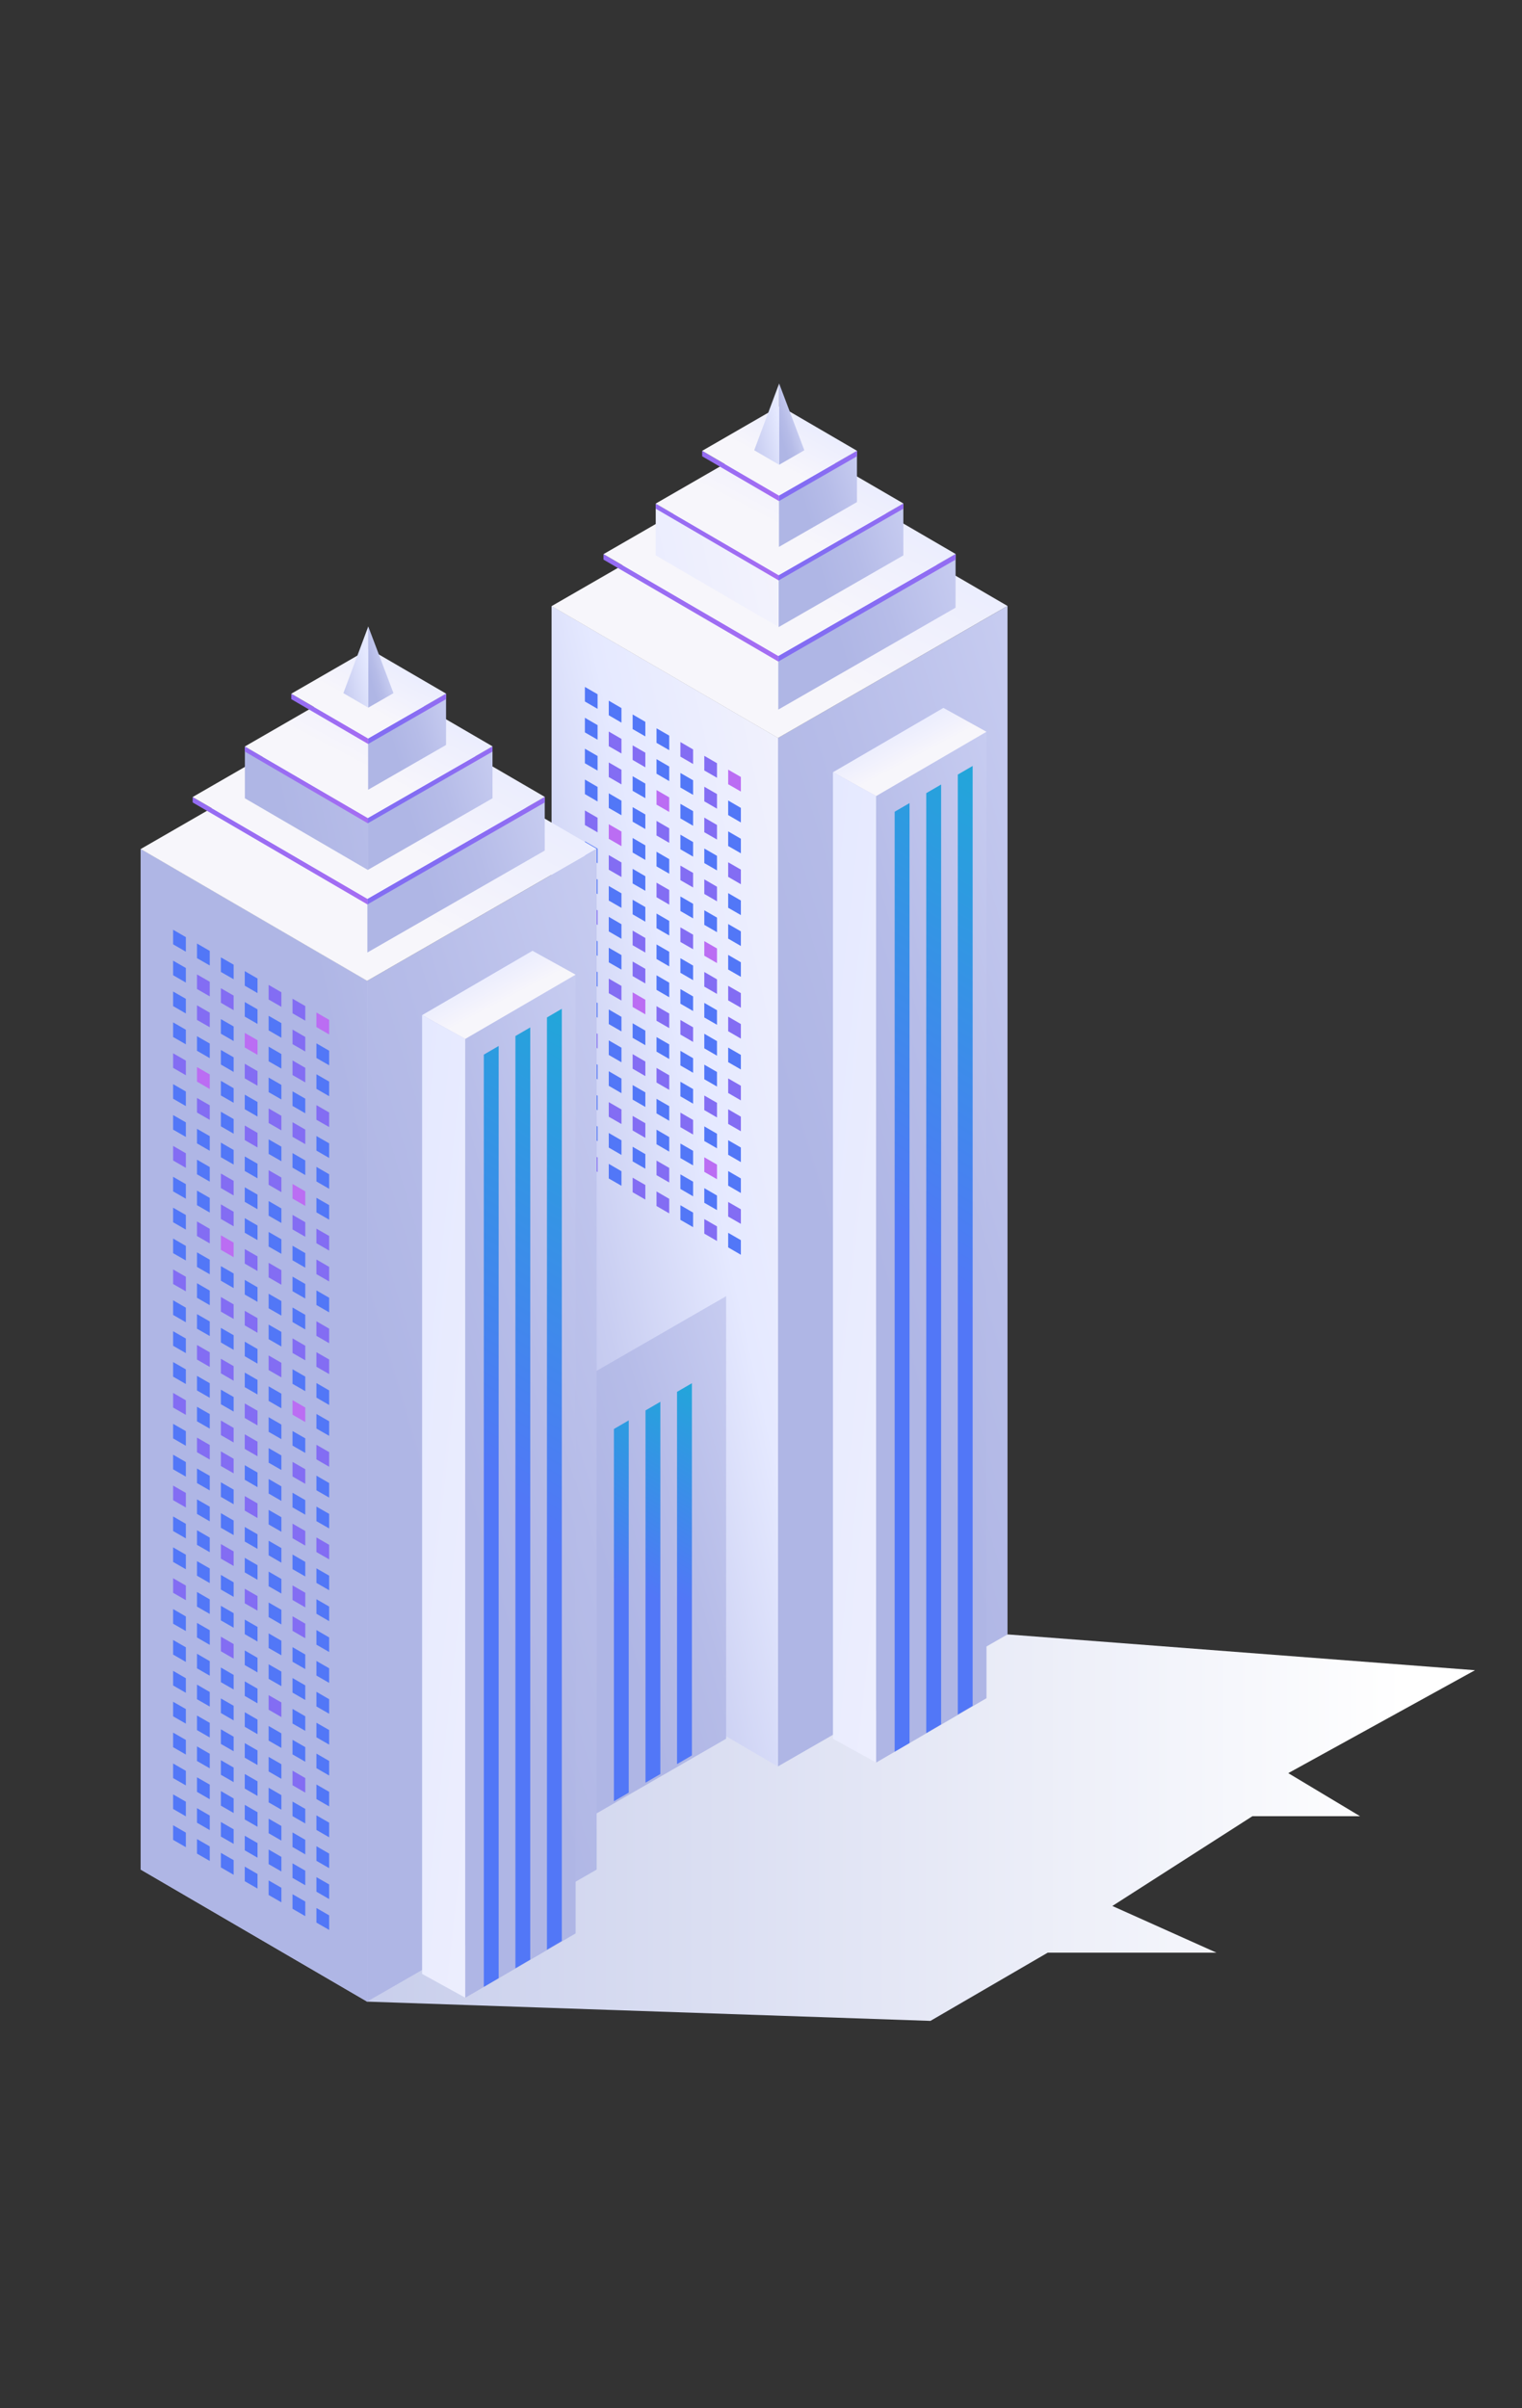 <?xml version="1.0" encoding="UTF-8"?> <svg xmlns="http://www.w3.org/2000/svg" xmlns:xlink="http://www.w3.org/1999/xlink" viewBox="0 0 266.39 421.48"><rect x="0" y="0" width="266.39" height="421.48" fill="#333333" stroke="none"/> <defs> <style>.cls-1{isolation:isolate;}.cls-2{mix-blend-mode:multiply;fill:url(#linear-gradient);}.cls-3{fill:url(#linear-gradient-2);}.cls-4{fill:url(#linear-gradient-3);}.Graphic-Style-454{fill:url(#linear-gradient-4);}.cls-5{fill:url(#linear-gradient-5);}.cls-6{fill:url(#linear-gradient-6);}.cls-7{fill:url(#linear-gradient-8);}.cls-8{fill:url(#linear-gradient-9);}.cls-9{fill:url(#linear-gradient-10);}.cls-10{fill:url(#linear-gradient-11);}.cls-11{fill:url(#linear-gradient-13);}.cls-12{fill:url(#linear-gradient-14);}.cls-13{fill:url(#linear-gradient-15);}.cls-14{fill:url(#linear-gradient-16);}.cls-15{fill:url(#linear-gradient-18);}.cls-16{fill:url(#linear-gradient-19);}.cls-17{fill:url(#linear-gradient-20);}.cls-18{fill:url(#linear-gradient-21);}.cls-19{fill:url(#linear-gradient-22);}.cls-20{fill:url(#linear-gradient-23);}.cls-21{fill:url(#linear-gradient-24);}.cls-22{fill:url(#linear-gradient-25);}.cls-23{fill:url(#linear-gradient-26);}.cls-24{fill:url(#linear-gradient-27);}.cls-25{fill:url(#linear-gradient-28);}.cls-26{fill:url(#linear-gradient-29);}.cls-27{fill:url(#linear-gradient-30);}.cls-28{fill:url(#linear-gradient-31);}.cls-29{fill:url(#linear-gradient-32);}.cls-30{fill:#bb6df3;}.cls-31{fill:#836df3;}.cls-32{fill:#5277f7;}.cls-33{fill:url(#linear-gradient-33);}.cls-34{fill:url(#linear-gradient-34);}.cls-35{fill:url(#linear-gradient-36);}.cls-36{fill:url(#linear-gradient-37);}.cls-37{fill:url(#linear-gradient-39);}.cls-38{fill:url(#linear-gradient-40);}.cls-39{fill:url(#linear-gradient-41);}.cls-40{fill:url(#linear-gradient-42);}.cls-41{fill:url(#linear-gradient-44);}.cls-42{fill:url(#linear-gradient-45);}.cls-43{fill:url(#linear-gradient-46);}.cls-44{fill:url(#linear-gradient-47);}.cls-45{fill:url(#linear-gradient-49);}.cls-46{fill:url(#linear-gradient-50);}.cls-47{fill:url(#linear-gradient-51);}.cls-48{fill:url(#linear-gradient-52);}.cls-49{fill:url(#linear-gradient-53);}.cls-50{fill:url(#linear-gradient-54);}.cls-51{fill:url(#linear-gradient-55);}.cls-52{fill:url(#linear-gradient-56);}.cls-53{fill:url(#linear-gradient-57);}.cls-54{fill:url(#linear-gradient-58);}.cls-55{fill:url(#linear-gradient-59);}</style> <linearGradient id="linear-gradient" x1="51.2" y1="319.86" x2="258.16" y2="319.86" gradientUnits="userSpaceOnUse"> <stop offset="0.04" stop-color="#c7cdeb"></stop> <stop offset="0.94" stop-color="#fff"></stop> </linearGradient> <linearGradient id="linear-gradient-2" x1="142.72" y1="211.65" x2="320.61" y2="158.38" gradientUnits="userSpaceOnUse"> <stop offset="0" stop-color="#afb6e5"></stop> <stop offset="0.14" stop-color="#b6bce8"></stop> <stop offset="0.35" stop-color="#c8cdf1"></stop> <stop offset="0.58" stop-color="#e5e9ff"></stop> <stop offset="0.95" stop-color="#f5f4fc"></stop> <stop offset="1" stop-color="#f7f6fb"></stop> </linearGradient> <linearGradient id="linear-gradient-3" x1="2.27" y1="233.19" x2="235.51" y2="180.9" xlink:href="#linear-gradient-2"></linearGradient> <linearGradient id="linear-gradient-4" x1="66.33" y1="218.83" x2="166.92" y2="196.28" xlink:href="#linear-gradient-2"></linearGradient> <linearGradient id="linear-gradient-5" x1="178.01" y1="26.84" x2="133.29" y2="112.06" xlink:href="#linear-gradient-2"></linearGradient> <linearGradient id="linear-gradient-6" x1="146.49" y1="112.15" x2="215.51" y2="91.48" xlink:href="#linear-gradient-2"></linearGradient> <linearGradient id="linear-gradient-8" x1="146.82" y1="107.84" x2="211.41" y2="88.5" gradientUnits="userSpaceOnUse"> <stop offset="0.03" stop-color="#836df3"></stop> <stop offset="0.67" stop-color="#a76df3"></stop> <stop offset="1" stop-color="#bb6df3"></stop> </linearGradient> <linearGradient id="linear-gradient-9" x1="80.02" y1="115.55" x2="163.66" y2="96.8" xlink:href="#linear-gradient-8"></linearGradient> <linearGradient id="linear-gradient-10" x1="168.54" y1="35.78" x2="134.01" y2="101.6" xlink:href="#linear-gradient-2"></linearGradient> <linearGradient id="linear-gradient-11" x1="143.41" y1="100.06" x2="193.26" y2="85.14" xlink:href="#linear-gradient-2"></linearGradient> <linearGradient id="linear-gradient-13" x1="143.73" y1="95.89" x2="189.28" y2="82.25" xlink:href="#linear-gradient-8"></linearGradient> <linearGradient id="linear-gradient-14" x1="96.68" y1="101.32" x2="155.67" y2="88.1" xlink:href="#linear-gradient-8"></linearGradient> <linearGradient id="linear-gradient-15" x1="159.02" y1="45.09" x2="134.73" y2="91.38" xlink:href="#linear-gradient-2"></linearGradient> <linearGradient id="linear-gradient-16" x1="140.66" y1="88.05" x2="173.56" y2="78.2" xlink:href="#linear-gradient-2"></linearGradient> <linearGradient id="linear-gradient-18" x1="140.98" y1="83.95" x2="169.66" y2="75.36" xlink:href="#linear-gradient-8"></linearGradient> <linearGradient id="linear-gradient-19" x1="111.45" y1="87.37" x2="148.6" y2="79.04" xlink:href="#linear-gradient-8"></linearGradient> <linearGradient id="linear-gradient-20" x1="150.55" y1="52" x2="135.37" y2="80.93" xlink:href="#linear-gradient-2"></linearGradient> <linearGradient id="linear-gradient-21" x1="105.84" y1="275.77" x2="203.73" y2="246.46" xlink:href="#linear-gradient-2"></linearGradient> <linearGradient id="linear-gradient-22" x1="50.3" y1="210.84" x2="199.42" y2="227.32" xlink:href="#linear-gradient-2"></linearGradient> <linearGradient id="linear-gradient-23" x1="153.19" y1="221.21" x2="282.33" y2="182.54" xlink:href="#linear-gradient-2"></linearGradient> <linearGradient id="linear-gradient-24" x1="4427.9" y1="115.84" x2="4419" y2="132.8" gradientTransform="matrix(-1, 0, 0, 1, 4578.85, 0)" xlink:href="#linear-gradient-2"></linearGradient> <linearGradient id="linear-gradient-25" x1="160.39" y1="231" x2="241.17" y2="99.21" gradientUnits="userSpaceOnUse"> <stop offset="0.04" stop-color="#5277f7"></stop> <stop offset="0.94" stop-color="#00c7c5"></stop> </linearGradient> <linearGradient id="linear-gradient-26" x1="159.22" y1="227.15" x2="239.99" y2="95.37" xlink:href="#linear-gradient-25"></linearGradient> <linearGradient id="linear-gradient-27" x1="158.05" y1="223.31" x2="238.82" y2="91.52" xlink:href="#linear-gradient-25"></linearGradient> <linearGradient id="linear-gradient-28" x1="116.32" y1="281.09" x2="149.21" y2="227.42" xlink:href="#linear-gradient-25"></linearGradient> <linearGradient id="linear-gradient-29" x1="112.57" y1="281.45" x2="145.46" y2="227.78" xlink:href="#linear-gradient-25"></linearGradient> <linearGradient id="linear-gradient-30" x1="108.82" y1="281.81" x2="141.71" y2="228.14" xlink:href="#linear-gradient-25"></linearGradient> <linearGradient id="linear-gradient-31" x1="136.09" y1="74.31" x2="145.22" y2="71.58" xlink:href="#linear-gradient-2"></linearGradient> <linearGradient id="linear-gradient-32" x1="123.92" y1="77.02" x2="145.68" y2="72.15" xlink:href="#linear-gradient-2"></linearGradient> <linearGradient id="linear-gradient-33" x1="70.87" y1="253.46" x2="248.04" y2="200.41" xlink:href="#linear-gradient-2"></linearGradient> <linearGradient id="linear-gradient-34" x1="-69.18" y1="274.92" x2="163.12" y2="222.84" xlink:href="#linear-gradient-2"></linearGradient> <linearGradient id="linear-gradient-36" x1="106.1" y1="69.35" x2="61.38" y2="154.57" xlink:href="#linear-gradient-2"></linearGradient> <linearGradient id="linear-gradient-37" x1="74.58" y1="154.65" x2="143.6" y2="133.98" xlink:href="#linear-gradient-2"></linearGradient> <linearGradient id="linear-gradient-39" x1="74.91" y1="150.35" x2="139.5" y2="131.01" xlink:href="#linear-gradient-8"></linearGradient> <linearGradient id="linear-gradient-40" x1="8.11" y1="158.06" x2="91.75" y2="139.31" xlink:href="#linear-gradient-8"></linearGradient> <linearGradient id="linear-gradient-41" x1="96.63" y1="78.29" x2="62.1" y2="144.11" xlink:href="#linear-gradient-2"></linearGradient> <linearGradient id="linear-gradient-42" x1="71.5" y1="142.57" x2="121.35" y2="127.65" xlink:href="#linear-gradient-2"></linearGradient> <linearGradient id="linear-gradient-44" x1="71.82" y1="138.39" x2="117.37" y2="124.76" xlink:href="#linear-gradient-8"></linearGradient> <linearGradient id="linear-gradient-45" x1="24.77" y1="143.83" x2="83.76" y2="130.61" xlink:href="#linear-gradient-8"></linearGradient> <linearGradient id="linear-gradient-46" x1="87.11" y1="87.6" x2="62.82" y2="133.89" xlink:href="#linear-gradient-2"></linearGradient> <linearGradient id="linear-gradient-47" x1="68.75" y1="130.56" x2="101.65" y2="120.7" xlink:href="#linear-gradient-2"></linearGradient> <linearGradient id="linear-gradient-49" x1="69.07" y1="126.45" x2="97.75" y2="117.87" xlink:href="#linear-gradient-8"></linearGradient> <linearGradient id="linear-gradient-50" x1="39.54" y1="129.88" x2="76.69" y2="121.55" xlink:href="#linear-gradient-8"></linearGradient> <linearGradient id="linear-gradient-51" x1="78.64" y1="94.51" x2="63.46" y2="123.44" xlink:href="#linear-gradient-2"></linearGradient> <linearGradient id="linear-gradient-52" x1="-21.06" y1="252.74" x2="127.23" y2="269.12" xlink:href="#linear-gradient-2"></linearGradient> <linearGradient id="linear-gradient-53" x1="81.33" y1="263.03" x2="209.76" y2="224.57" xlink:href="#linear-gradient-2"></linearGradient> <linearGradient id="linear-gradient-54" x1="4499.81" y1="158.35" x2="4490.91" y2="175.31" gradientTransform="matrix(-1, 0, 0, 1, 4578.85, 0)" xlink:href="#linear-gradient-2"></linearGradient> <linearGradient id="linear-gradient-55" x1="88.55" y1="272.72" x2="168.68" y2="142" xlink:href="#linear-gradient-25"></linearGradient> <linearGradient id="linear-gradient-56" x1="87.34" y1="268.93" x2="167.47" y2="138.21" xlink:href="#linear-gradient-25"></linearGradient> <linearGradient id="linear-gradient-57" x1="86.14" y1="265.14" x2="166.26" y2="134.42" xlink:href="#linear-gradient-25"></linearGradient> <linearGradient id="linear-gradient-58" x1="64.18" y1="116.82" x2="73.31" y2="114.09" xlink:href="#linear-gradient-2"></linearGradient> <linearGradient id="linear-gradient-59" x1="52.01" y1="119.53" x2="73.77" y2="114.65" xlink:href="#linear-gradient-2"></linearGradient> </defs> <title>2990 [преобразованный]</title> <g class="cls-1"> <g id="Layer_1" data-name="Layer 1"> <polygon class="cls-2" points="64.26 350.31 162.85 353.68 183.38 341.74 212.91 341.74 194.69 333.57 219.2 317.86 238.05 317.86 225.48 310.32 258.16 292.31 176.34 286.04 51.2 307.04 64.26 350.31"></polygon> <polygon class="cls-3" points="136.15 309.15 176.34 286.04 176.34 106.05 136.15 129.16 136.15 309.15"></polygon> <polygon class="cls-4" points="96.54 286.04 136.17 309.15 136.17 129.16 96.54 106.08 96.54 286.04"></polygon> <polygon class="Graphic-Style-454" points="96.54 286.04 136.17 309.15 136.17 129.16 96.54 106.08 96.54 286.04"></polygon> <polygon class="cls-5" points="96.54 106.08 136.17 129.16 176.34 106.05 136.67 82.95 96.54 106.08"></polygon> <polygon class="cls-6" points="136.22 124.19 167.25 106.35 167.25 96.95 136.22 114.8 136.22 124.19"></polygon> <polygon class="Graphic-Style-454" points="105.63 106.35 136.23 124.19 136.23 114.8 105.63 96.98 105.63 106.35"></polygon> <polygon class="cls-7" points="136.22 115.78 167.25 97.94 167.25 96.95 136.22 114.8 136.22 115.78"></polygon> <polygon class="cls-8" points="105.63 97.94 136.23 115.78 136.23 114.8 105.63 96.98 105.63 97.94"></polygon> <polygon class="cls-9" points="105.63 96.98 136.23 114.8 167.25 96.95 136.62 79.11 105.63 96.98"></polygon> <polygon class="cls-10" points="136.28 109.75 158.11 97.2 158.11 88.11 136.28 100.66 136.28 109.75"></polygon> <polygon class="Graphic-Style-454" points="114.77 97.2 136.29 109.75 136.29 100.66 114.77 88.13 114.77 97.2"></polygon> <polygon class="cls-11" points="136.28 101.58 158.11 89.03 158.11 88.11 136.28 100.66 136.28 101.58"></polygon> <polygon class="cls-12" points="114.77 89.03 136.29 101.58 136.29 100.66 114.77 88.13 114.77 89.03"></polygon> <polygon class="cls-13" points="114.77 88.13 136.29 100.66 158.11 88.11 136.56 75.57 114.77 88.13"></polygon> <polygon class="cls-14" points="136.34 95.71 149.99 87.87 149.99 78.89 136.34 86.73 136.34 95.71"></polygon> <polygon class="Graphic-Style-454" points="122.9 87.87 136.35 95.71 136.35 86.73 122.9 78.9 122.9 87.87"></polygon> <polygon class="cls-15" points="136.34 87.7 149.99 79.86 149.99 78.89 136.34 86.73 136.34 87.7"></polygon> <polygon class="cls-16" points="122.9 79.86 136.35 87.7 136.35 86.73 122.9 78.9 122.9 79.86"></polygon> <polygon class="cls-17" points="122.9 78.9 136.35 86.73 149.99 78.89 136.52 71.04 122.9 78.9"></polygon> <polygon class="cls-18" points="99.47 320.22 127.09 304.3 127.09 226.85 99.47 242.77 99.47 320.22"></polygon> <polygon class="cls-19" points="153.36 308.47 145.79 304.3 145.79 135.15 153.36 139.32 153.36 308.47"></polygon> <polygon class="cls-20" points="172.66 297.21 153.35 308.47 153.35 139.32 172.66 128.07 172.66 297.21"></polygon> <polygon class="cls-21" points="172.66 128.07 153.35 139.32 145.79 135.15 165.12 123.89 172.66 128.07"></polygon> <polygon class="cls-22" points="167.64 135.56 170.24 134.05 170.24 298.55 167.64 300.07 167.64 135.56"></polygon> <polygon class="cls-23" points="162.12 138.81 164.72 137.3 164.72 301.8 162.12 303.32 162.12 138.81"></polygon> <polygon class="cls-24" points="156.59 142.06 159.19 140.55 159.19 305.05 156.59 306.57 156.59 142.06"></polygon> <polygon class="cls-25" points="118.5 243.59 121.1 242.08 121.1 307.22 118.5 308.74 118.5 243.59"></polygon> <polygon class="cls-26" points="112.98 246.84 115.58 245.33 115.58 310.48 112.98 311.99 112.98 246.84"></polygon> <polygon class="cls-27" points="107.45 250.09 110.05 248.58 110.05 313.73 107.45 315.24 107.45 250.09"></polygon> <polygon class="cls-28" points="136.37 67.12 136.37 81.34 140.78 78.8 136.37 67.12"></polygon> <polygon class="cls-29" points="136.37 67.12 136.37 81.34 132.01 78.8 136.37 67.12"></polygon> <polygon class="cls-30" points="127.45 137.25 129.67 138.53 129.67 135.98 127.45 134.7 127.45 137.25"></polygon> <polygon class="cls-31" points="123.27 134.84 125.49 136.12 125.49 133.57 123.27 132.28 123.27 134.84"></polygon> <polygon class="cls-31" points="119.09 132.42 121.31 133.71 121.31 131.16 119.09 129.87 119.09 132.42"></polygon> <polygon class="cls-32" points="114.91 130.01 117.13 131.29 117.13 128.74 114.91 127.46 114.91 130.01"></polygon> <polygon class="cls-32" points="110.73 127.6 112.95 128.88 112.95 126.33 110.73 125.04 110.73 127.6"></polygon> <polygon class="cls-32" points="106.55 125.18 108.77 126.47 108.77 123.92 106.55 122.63 106.55 125.18"></polygon> <polygon class="cls-32" points="102.37 122.77 104.59 124.06 104.59 121.5 102.37 120.22 102.37 122.77"></polygon> <polygon class="cls-32" points="127.45 142.65 129.67 143.94 129.67 141.39 127.45 140.1 127.45 142.65"></polygon> <polygon class="cls-31" points="123.27 140.24 125.49 141.53 125.49 138.97 123.27 137.69 123.27 140.24"></polygon> <polygon class="cls-32" points="119.09 137.83 121.31 139.11 121.31 136.56 119.09 135.28 119.09 137.83"></polygon> <polygon class="cls-32" points="114.91 135.41 117.13 136.7 117.13 134.15 114.91 132.86 114.91 135.41"></polygon> <polygon class="cls-31" points="110.73 133 112.95 134.29 112.95 131.73 110.73 130.45 110.73 133"></polygon> <polygon class="cls-31" points="106.55 130.59 108.77 131.87 108.77 129.32 106.55 128.03 106.55 130.59"></polygon> <polygon class="cls-32" points="102.37 128.18 104.59 129.46 104.59 126.91 102.37 125.62 102.37 128.18"></polygon> <polygon class="cls-32" points="127.45 148.06 129.67 149.34 129.67 146.79 127.45 145.5 127.45 148.06"></polygon> <polygon class="cls-31" points="123.27 145.65 125.49 146.93 125.49 144.38 123.27 143.09 123.27 145.65"></polygon> <polygon class="cls-32" points="119.09 143.23 121.31 144.52 121.31 141.96 119.09 140.68 119.09 143.23"></polygon> <polygon class="cls-30" points="114.91 140.82 117.13 142.1 117.13 139.55 114.91 138.27 114.91 140.82"></polygon> <polygon class="cls-32" points="110.73 138.41 112.95 139.69 112.95 137.14 110.73 135.85 110.73 138.41"></polygon> <polygon class="cls-31" points="106.55 135.99 108.77 137.28 108.77 134.72 106.55 133.44 106.55 135.99"></polygon> <polygon class="cls-32" points="102.37 133.58 104.59 134.86 104.59 132.31 102.37 131.03 102.37 133.58"></polygon> <polygon class="cls-31" points="127.45 153.46 129.67 154.75 129.67 152.19 127.45 150.91 127.45 153.46"></polygon> <polygon class="cls-32" points="123.27 151.05 125.49 152.33 125.49 149.78 123.27 148.5 123.27 151.05"></polygon> <polygon class="cls-32" points="119.09 148.64 121.31 149.92 121.31 147.37 119.09 146.08 119.09 148.64"></polygon> <polygon class="cls-31" points="114.91 146.22 117.13 147.51 117.13 144.96 114.91 143.67 114.91 146.22"></polygon> <polygon class="cls-32" points="110.73 143.81 112.95 145.09 112.95 142.54 110.73 141.26 110.73 143.81"></polygon> <polygon class="cls-32" points="106.55 141.4 108.77 142.68 108.77 140.13 106.55 138.84 106.55 141.4"></polygon> <polygon class="cls-32" points="102.37 138.98 104.59 140.27 104.59 137.72 102.37 136.43 102.37 138.98"></polygon> <polygon class="cls-32" points="127.45 158.87 129.67 160.15 129.67 157.6 127.45 156.31 127.45 158.87"></polygon> <polygon class="cls-31" points="123.27 156.45 125.49 157.74 125.49 155.19 123.27 153.9 123.27 156.45"></polygon> <polygon class="cls-31" points="119.09 154.04 121.31 155.32 121.31 152.77 119.09 151.49 119.09 154.04"></polygon> <polygon class="cls-32" points="114.91 151.63 117.13 152.91 117.13 150.36 114.91 149.07 114.91 151.63"></polygon> <polygon class="cls-32" points="110.73 149.21 112.95 150.5 112.95 147.95 110.73 146.66 110.73 149.21"></polygon> <polygon class="cls-30" points="106.55 146.8 108.77 148.09 108.77 145.53 106.55 144.25 106.55 146.8"></polygon> <polygon class="cls-31" points="102.37 144.39 104.59 145.67 104.59 143.12 102.37 141.84 102.37 144.39"></polygon> <polygon class="cls-32" points="127.45 164.27 129.67 165.56 129.67 163 127.45 161.72 127.45 164.27"></polygon> <polygon class="cls-32" points="123.27 161.86 125.49 163.14 125.49 160.59 123.27 159.31 123.27 161.86"></polygon> <polygon class="cls-32" points="119.09 159.44 121.31 160.73 121.31 158.18 119.09 156.89 119.09 159.44"></polygon> <polygon class="cls-31" points="114.91 157.03 117.13 158.32 117.13 155.76 114.91 154.48 114.91 157.03"></polygon> <polygon class="cls-32" points="110.73 154.62 112.95 155.9 112.95 153.35 110.73 152.06 110.73 154.62"></polygon> <polygon class="cls-31" points="106.55 152.21 108.77 153.49 108.77 150.94 106.55 149.65 106.55 152.21"></polygon> <polygon class="cls-32" points="102.37 149.79 104.59 151.08 104.59 148.52 102.37 147.24 102.37 149.79"></polygon> <polygon class="cls-32" points="127.45 169.68 129.67 170.96 129.67 168.41 127.45 167.12 127.45 169.68"></polygon> <polygon class="cls-30" points="123.27 167.26 125.49 168.55 125.49 165.99 123.27 164.71 123.27 167.26"></polygon> <polygon class="cls-31" points="119.09 164.85 121.31 166.13 121.31 163.58 119.09 162.3 119.09 164.85"></polygon> <polygon class="cls-32" points="114.91 162.44 117.13 163.72 117.13 161.17 114.91 159.88 114.91 162.44"></polygon> <polygon class="cls-32" points="110.73 160.02 112.95 161.31 112.95 158.75 110.73 157.47 110.73 160.02"></polygon> <polygon class="cls-32" points="106.55 157.61 108.77 158.89 108.77 156.34 106.55 155.06 106.55 157.61"></polygon> <polygon class="cls-32" points="102.37 155.2 104.59 156.48 104.59 153.93 102.37 152.64 102.37 155.2"></polygon> <polygon class="cls-31" points="127.45 175.08 129.67 176.36 129.67 173.81 127.45 172.53 127.45 175.08"></polygon> <polygon class="cls-31" points="123.27 172.67 125.49 173.95 125.49 171.4 123.27 170.11 123.27 172.67"></polygon> <polygon class="cls-32" points="119.09 170.25 121.31 171.54 121.31 168.99 119.09 167.7 119.09 170.25"></polygon> <polygon class="cls-32" points="114.91 167.84 117.13 169.13 117.13 166.57 114.91 165.29 114.91 167.84"></polygon> <polygon class="cls-31" points="110.73 165.43 112.95 166.71 112.95 164.16 110.73 162.87 110.73 165.43"></polygon> <polygon class="cls-32" points="106.55 163.01 108.77 164.3 108.77 161.75 106.55 160.46 106.55 163.01"></polygon> <polygon class="cls-31" points="102.37 160.6 104.59 161.88 104.59 159.33 102.37 158.05 102.37 160.6"></polygon> <polygon class="cls-31" points="127.45 180.48 129.67 181.77 129.67 179.22 127.45 177.93 127.45 180.48"></polygon> <polygon class="cls-32" points="123.27 178.07 125.49 179.35 125.49 176.8 123.27 175.52 123.27 178.07"></polygon> <polygon class="cls-32" points="119.09 175.66 121.31 176.94 121.31 174.39 119.09 173.1 119.09 175.66"></polygon> <polygon class="cls-32" points="114.91 173.24 117.13 174.53 117.13 171.98 114.91 170.69 114.91 173.24"></polygon> <polygon class="cls-31" points="110.73 170.83 112.95 172.12 112.95 169.56 110.73 168.28 110.73 170.83"></polygon> <polygon class="cls-32" points="106.55 168.42 108.77 169.7 108.77 167.15 106.55 165.87 106.55 168.42"></polygon> <polygon class="cls-32" points="102.37 166 104.59 167.29 104.59 164.74 102.37 163.45 102.37 166"></polygon> <polygon class="cls-32" points="127.45 185.89 129.67 187.17 129.67 184.62 127.45 183.34 127.45 185.89"></polygon> <polygon class="cls-32" points="123.27 183.47 125.49 184.76 125.49 182.21 123.27 180.92 123.27 183.47"></polygon> <polygon class="cls-31" points="119.09 181.06 121.31 182.35 121.31 179.79 119.09 178.51 119.09 181.06"></polygon> <polygon class="cls-31" points="114.91 178.65 117.13 179.93 117.13 177.38 114.91 176.09 114.91 178.65"></polygon> <polygon class="cls-30" points="110.73 176.24 112.95 177.52 112.95 174.97 110.73 173.68 110.73 176.24"></polygon> <polygon class="cls-31" points="106.55 173.82 108.77 175.11 108.77 172.55 106.55 171.27 106.55 173.82"></polygon> <polygon class="cls-32" points="102.37 171.41 104.59 172.69 104.59 170.14 102.37 168.86 102.37 171.41"></polygon> <polygon class="cls-31" points="127.45 191.29 129.67 192.58 129.67 190.02 127.45 188.74 127.45 191.29"></polygon> <polygon class="cls-32" points="123.27 188.88 125.49 190.16 125.49 187.61 123.27 186.33 123.27 188.88"></polygon> <polygon class="cls-32" points="119.09 186.47 121.31 187.75 121.31 185.2 119.09 183.91 119.09 186.47"></polygon> <polygon class="cls-32" points="114.91 184.05 117.13 185.34 117.13 182.78 114.91 181.5 114.91 184.05"></polygon> <polygon class="cls-32" points="110.73 181.64 112.95 182.92 112.95 180.37 110.73 179.09 110.73 181.64"></polygon> <polygon class="cls-32" points="106.55 179.23 108.77 180.51 108.77 177.96 106.55 176.67 106.55 179.23"></polygon> <polygon class="cls-32" points="102.37 176.81 104.59 178.1 104.59 175.54 102.37 174.26 102.37 176.81"></polygon> <polygon class="cls-31" points="127.45 196.7 129.67 197.98 129.67 195.43 127.45 194.14 127.45 196.7"></polygon> <polygon class="cls-31" points="123.27 194.28 125.49 195.57 125.49 193.01 123.27 191.73 123.27 194.28"></polygon> <polygon class="cls-32" points="119.09 191.87 121.31 193.16 121.31 190.6 119.09 189.32 119.09 191.87"></polygon> <polygon class="cls-31" points="114.91 189.46 117.13 190.74 117.13 188.19 114.91 186.9 114.91 189.46"></polygon> <polygon class="cls-31" points="110.73 187.04 112.95 188.33 112.95 185.78 110.73 184.49 110.73 187.04"></polygon> <polygon class="cls-32" points="106.55 184.63 108.77 185.91 108.77 183.36 106.55 182.08 106.55 184.63"></polygon> <polygon class="cls-31" points="102.37 182.22 104.59 183.5 104.59 180.95 102.37 179.66 102.37 182.22"></polygon> <polygon class="cls-32" points="127.45 202.1 129.67 203.38 129.67 200.83 127.45 199.55 127.45 202.1"></polygon> <polygon class="cls-32" points="123.27 199.69 125.49 200.97 125.49 198.42 123.27 197.13 123.27 199.69"></polygon> <polygon class="cls-31" points="119.09 197.27 121.31 198.56 121.31 196.01 119.09 194.72 119.09 197.27"></polygon> <polygon class="cls-32" points="114.91 194.86 117.13 196.15 117.13 193.59 114.91 192.31 114.91 194.86"></polygon> <polygon class="cls-32" points="110.73 192.45 112.95 193.73 112.95 191.18 110.73 189.9 110.73 192.45"></polygon> <polygon class="cls-32" points="106.55 190.03 108.77 191.32 108.77 188.77 106.55 187.48 106.55 190.03"></polygon> <polygon class="cls-32" points="102.37 187.62 104.59 188.91 104.59 186.35 102.37 185.07 102.37 187.62"></polygon> <polygon class="cls-32" points="127.45 207.5 129.67 208.79 129.67 206.24 127.45 204.95 127.45 207.5"></polygon> <polygon class="cls-30" points="123.27 205.09 125.49 206.38 125.49 203.82 123.27 202.54 123.27 205.09"></polygon> <polygon class="cls-32" points="119.09 202.68 121.31 203.96 121.31 201.41 119.09 200.13 119.09 202.68"></polygon> <polygon class="cls-32" points="114.91 200.26 117.13 201.55 117.13 199 114.91 197.71 114.91 200.26"></polygon> <polygon class="cls-31" points="110.73 197.85 112.95 199.14 112.95 196.58 110.73 195.3 110.73 197.85"></polygon> <polygon class="cls-31" points="106.55 195.44 108.77 196.72 108.77 194.17 106.55 192.89 106.55 195.44"></polygon> <polygon class="cls-32" points="102.37 193.03 104.59 194.31 104.59 191.76 102.37 190.47 102.37 193.03"></polygon> <polygon class="cls-31" points="127.45 212.91 129.67 214.19 129.67 211.64 127.45 210.36 127.45 212.91"></polygon> <polygon class="cls-32" points="123.27 210.5 125.49 211.78 125.49 209.23 123.27 207.94 123.27 210.5"></polygon> <polygon class="cls-32" points="119.09 208.08 121.31 209.37 121.31 206.81 119.09 205.53 119.09 208.08"></polygon> <polygon class="cls-31" points="114.91 205.67 117.13 206.95 117.13 204.4 114.91 203.12 114.91 205.67"></polygon> <polygon class="cls-32" points="110.73 203.26 112.95 204.54 112.95 201.99 110.73 200.7 110.73 203.26"></polygon> <polygon class="cls-32" points="106.55 200.84 108.77 202.13 108.77 199.57 106.55 198.29 106.55 200.84"></polygon> <polygon class="cls-32" points="102.37 198.43 104.59 199.72 104.59 197.16 102.37 195.88 102.37 198.43"></polygon> <polygon class="cls-32" points="127.45 218.31 129.67 219.6 129.67 217.04 127.45 215.76 127.45 218.31"></polygon> <polygon class="cls-31" points="123.27 215.9 125.49 217.19 125.49 214.63 123.27 213.35 123.27 215.9"></polygon> <polygon class="cls-32" points="119.09 213.49 121.31 214.77 121.31 212.22 119.09 210.93 119.09 213.49"></polygon> <polygon class="cls-31" points="114.91 211.07 117.13 212.36 117.13 209.81 114.91 208.52 114.91 211.07"></polygon> <polygon class="cls-31" points="110.73 208.66 112.95 209.94 112.95 207.39 110.73 206.11 110.73 208.66"></polygon> <polygon class="cls-32" points="106.55 206.25 108.77 207.53 108.77 204.98 106.55 203.69 106.55 206.25"></polygon> <polygon class="cls-31" points="102.37 203.83 104.59 205.12 104.59 202.57 102.37 201.28 102.37 203.83"></polygon> <polygon class="cls-33" points="64.24 350.31 104.43 327.2 104.43 148.56 64.24 171.66 64.24 350.31"></polygon> <polygon class="cls-34" points="24.63 327.2 64.26 350.31 64.26 171.66 24.63 148.59 24.63 327.2"></polygon> <polygon class="Graphic-Style-454" points="24.63 327.2 64.26 350.31 64.26 171.66 24.63 148.59 24.63 327.2"></polygon> <polygon class="cls-35" points="24.63 148.59 64.26 171.66 104.43 148.56 64.75 125.45 24.63 148.59"></polygon> <polygon class="cls-36" points="64.3 166.7 95.34 148.86 95.34 139.46 64.3 157.31 64.3 166.7"></polygon> <polygon class="Graphic-Style-454" points="33.72 148.86 64.32 166.7 64.32 157.31 33.72 139.49 33.72 148.86"></polygon> <polygon class="cls-37" points="64.3 158.29 95.34 140.44 95.34 139.46 64.3 157.31 64.3 158.29"></polygon> <polygon class="cls-38" points="33.72 140.44 64.32 158.29 64.32 157.31 33.72 139.49 33.72 140.44"></polygon> <polygon class="cls-39" points="33.72 139.49 64.32 157.31 95.34 139.46 64.7 121.62 33.72 139.49"></polygon> <polygon class="cls-40" points="64.37 152.25 86.2 139.71 86.2 130.62 64.37 143.17 64.37 152.25"></polygon> <polygon class="Graphic-Style-454" points="42.86 139.71 64.38 152.25 64.38 143.17 42.86 130.64 42.86 139.71"></polygon> <polygon class="cls-41" points="64.37 144.09 86.2 131.54 86.2 130.62 64.37 143.17 64.37 144.09"></polygon> <polygon class="cls-42" points="42.86 131.54 64.38 144.09 64.38 143.17 42.86 130.64 42.86 131.54"></polygon> <polygon class="cls-43" points="42.86 130.64 64.38 143.17 86.2 130.62 64.65 118.07 42.86 130.64"></polygon> <polygon class="cls-44" points="64.43 138.22 78.07 130.38 78.07 121.39 64.43 129.24 64.43 138.22"></polygon> <polygon class="Graphic-Style-454" points="50.98 130.38 64.44 138.22 64.44 129.24 50.98 121.41 50.98 130.38"></polygon> <polygon class="cls-45" points="64.43 130.21 78.07 122.36 78.07 121.39 64.43 129.24 64.43 130.21"></polygon> <polygon class="cls-46" points="50.98 122.36 64.44 130.21 64.44 129.24 50.98 121.41 50.98 122.36"></polygon> <polygon class="cls-47" points="50.98 121.41 64.44 129.24 78.07 121.39 64.61 113.55 50.98 121.41"></polygon> <polygon class="cls-48" points="81.45 349.63 73.88 345.46 73.88 177.66 81.45 181.82 81.45 349.63"></polygon> <polygon class="cls-49" points="100.75 338.37 81.44 349.63 81.44 181.82 100.75 170.58 100.75 338.37"></polygon> <polygon class="cls-50" points="100.75 170.58 81.44 181.82 73.88 177.66 93.2 166.4 100.75 170.58"></polygon> <polygon class="cls-51" points="95.73 178.07 98.33 176.55 98.33 339.71 95.73 341.23 95.73 178.07"></polygon> <polygon class="cls-52" points="90.21 181.32 92.81 179.81 92.81 342.96 90.21 344.48 90.21 181.32"></polygon> <polygon class="cls-53" points="84.68 184.57 87.28 183.06 87.28 346.21 84.68 347.73 84.68 184.57"></polygon> <polygon class="cls-54" points="64.45 109.63 64.45 123.85 68.87 121.31 64.45 109.63"></polygon> <polygon class="cls-55" points="64.46 109.63 64.46 123.85 60.1 121.31 64.46 109.63"></polygon> <polygon class="cls-30" points="55.38 179.75 57.61 181.04 57.61 178.49 55.38 177.2 55.38 179.75"></polygon> <polygon class="cls-31" points="51.2 177.34 53.43 178.63 53.43 176.07 51.2 174.79 51.2 177.34"></polygon> <polygon class="cls-31" points="47.02 174.93 49.25 176.21 49.25 173.66 47.02 172.37 47.02 174.93"></polygon> <polygon class="cls-32" points="42.84 172.51 45.07 173.8 45.07 171.25 42.84 169.96 42.84 172.51"></polygon> <polygon class="cls-32" points="38.66 170.1 40.89 171.38 40.89 168.83 38.66 167.55 38.66 170.1"></polygon> <polygon class="cls-32" points="34.48 167.69 36.71 168.97 36.71 166.42 34.48 165.13 34.48 167.69"></polygon> <polygon class="cls-32" points="30.3 165.27 32.53 166.56 32.53 164.01 30.3 162.72 30.3 165.27"></polygon> <polygon class="cls-32" points="55.38 185.16 57.61 186.44 57.61 183.89 55.38 182.6 55.38 185.16"></polygon> <polygon class="cls-31" points="51.2 182.74 53.43 184.03 53.43 181.48 51.2 180.19 51.2 182.74"></polygon> <polygon class="cls-32" points="47.02 180.33 49.25 181.62 49.25 179.06 47.02 177.78 47.02 180.33"></polygon> <polygon class="cls-32" points="42.84 177.92 45.07 179.2 45.07 176.65 42.84 175.37 42.84 177.92"></polygon> <polygon class="cls-31" points="38.66 175.5 40.89 176.79 40.89 174.24 38.66 172.95 38.66 175.5"></polygon> <polygon class="cls-31" points="34.48 173.09 36.71 174.38 36.71 171.82 34.48 170.54 34.48 173.09"></polygon> <polygon class="cls-32" points="30.3 170.68 32.53 171.96 32.53 169.41 30.3 168.13 30.3 170.68"></polygon> <polygon class="cls-32" points="55.38 190.56 57.61 191.85 57.61 189.29 55.38 188.01 55.38 190.56"></polygon> <polygon class="cls-31" points="51.2 188.15 53.43 189.43 53.43 186.88 51.2 185.59 51.2 188.15"></polygon> <polygon class="cls-32" points="47.02 185.74 49.25 187.02 49.25 184.47 47.02 183.18 47.02 185.74"></polygon> <polygon class="cls-30" points="42.84 183.32 45.07 184.61 45.07 182.05 42.84 180.77 42.84 183.32"></polygon> <polygon class="cls-32" points="38.66 180.91 40.89 182.19 40.89 179.64 38.66 178.36 38.66 180.91"></polygon> <polygon class="cls-31" points="34.48 178.5 36.71 179.78 36.71 177.23 34.48 175.94 34.48 178.5"></polygon> <polygon class="cls-32" points="30.3 176.08 32.53 177.37 32.53 174.81 30.3 173.53 30.3 176.08"></polygon> <polygon class="cls-31" points="55.38 195.97 57.61 197.25 57.61 194.7 55.38 193.41 55.38 195.97"></polygon> <polygon class="cls-32" points="51.2 193.55 53.43 194.84 53.43 192.28 51.2 191 51.2 193.55"></polygon> <polygon class="cls-32" points="47.02 191.14 49.25 192.42 49.25 189.87 47.02 188.59 47.02 191.14"></polygon> <polygon class="cls-31" points="42.84 188.73 45.07 190.01 45.07 187.46 42.84 186.17 42.84 188.73"></polygon> <polygon class="cls-32" points="38.66 186.31 40.89 187.6 40.89 185.04 38.66 183.76 38.66 186.31"></polygon> <polygon class="cls-32" points="34.48 183.9 36.71 185.19 36.71 182.63 34.48 181.35 34.48 183.9"></polygon> <polygon class="cls-32" points="30.3 181.49 32.53 182.77 32.53 180.22 30.3 178.93 30.3 181.49"></polygon> <polygon class="cls-32" points="55.38 201.37 57.61 202.66 57.61 200.1 55.38 198.82 55.38 201.37"></polygon> <polygon class="cls-31" points="51.2 198.96 53.43 200.24 53.43 197.69 51.2 196.4 51.2 198.96"></polygon> <polygon class="cls-31" points="47.02 196.54 49.25 197.83 49.25 195.28 47.02 193.99 47.02 196.54"></polygon> <polygon class="cls-32" points="42.84 194.13 45.07 195.41 45.07 192.86 42.84 191.58 42.84 194.13"></polygon> <polygon class="cls-32" points="38.66 191.72 40.89 193 40.89 190.45 38.66 189.16 38.66 191.72"></polygon> <polygon class="cls-30" points="34.48 189.3 36.71 190.59 36.71 188.04 34.48 186.75 34.48 189.3"></polygon> <polygon class="cls-31" points="30.3 186.89 32.53 188.18 32.53 185.62 30.3 184.34 30.3 186.89"></polygon> <polygon class="cls-32" points="55.38 206.77 57.61 208.06 57.61 205.51 55.38 204.22 55.38 206.77"></polygon> <polygon class="cls-32" points="51.2 204.36 53.43 205.65 53.43 203.09 51.2 201.81 51.2 204.36"></polygon> <polygon class="cls-32" points="47.02 201.95 49.25 203.23 49.25 200.68 47.02 199.4 47.02 201.95"></polygon> <polygon class="cls-31" points="42.84 199.53 45.07 200.82 45.07 198.27 42.84 196.98 42.84 199.53"></polygon> <polygon class="cls-32" points="38.66 197.12 40.89 198.41 40.89 195.85 38.66 194.57 38.66 197.12"></polygon> <polygon class="cls-31" points="34.48 194.71 36.71 195.99 36.71 193.44 34.48 192.16 34.48 194.71"></polygon> <polygon class="cls-32" points="30.3 192.29 32.53 193.58 32.53 191.03 30.3 189.74 30.3 192.29"></polygon> <polygon class="cls-32" points="55.38 212.18 57.61 213.46 57.61 210.91 55.38 209.63 55.38 212.18"></polygon> <polygon class="cls-30" points="51.2 209.77 53.43 211.05 53.43 208.5 51.2 207.21 51.2 209.77"></polygon> <polygon class="cls-31" points="47.02 207.35 49.25 208.64 49.25 206.08 47.02 204.8 47.02 207.35"></polygon> <polygon class="cls-32" points="42.84 204.94 45.07 206.22 45.07 203.67 42.84 202.39 42.84 204.94"></polygon> <polygon class="cls-32" points="38.66 202.53 40.89 203.81 40.89 201.26 38.66 199.97 38.66 202.53"></polygon> <polygon class="cls-32" points="34.48 200.11 36.71 201.4 36.71 198.84 34.48 197.56 34.48 200.11"></polygon> <polygon class="cls-32" points="30.3 197.7 32.53 198.98 32.53 196.43 30.3 195.15 30.3 197.7"></polygon> <polygon class="cls-31" points="55.38 217.58 57.61 218.87 57.61 216.31 55.38 215.03 55.38 217.58"></polygon> <polygon class="cls-31" points="51.2 215.17 53.43 216.45 53.43 213.9 51.2 212.62 51.2 215.17"></polygon> <polygon class="cls-32" points="47.02 212.76 49.25 214.04 49.25 211.49 47.02 210.2 47.02 212.76"></polygon> <polygon class="cls-32" points="42.84 210.34 45.07 211.63 45.07 209.07 42.84 207.79 42.84 210.34"></polygon> <polygon class="cls-31" points="38.66 207.93 40.89 209.22 40.89 206.66 38.66 205.38 38.66 207.93"></polygon> <polygon class="cls-32" points="34.48 205.52 36.71 206.8 36.71 204.25 34.48 202.96 34.48 205.52"></polygon> <polygon class="cls-31" points="30.3 203.1 32.53 204.39 32.53 201.84 30.3 200.55 30.3 203.1"></polygon> <polygon class="cls-31" points="55.38 222.99 57.61 224.27 57.61 221.72 55.38 220.43 55.38 222.99"></polygon> <polygon class="cls-32" points="51.2 220.57 53.43 221.86 53.43 219.31 51.2 218.02 51.2 220.57"></polygon> <polygon class="cls-32" points="47.02 218.16 49.25 219.44 49.25 216.89 47.02 215.61 47.02 218.16"></polygon> <polygon class="cls-32" points="42.84 215.75 45.07 217.03 45.07 214.48 42.84 213.19 42.84 215.75"></polygon> <polygon class="cls-31" points="38.66 213.33 40.89 214.62 40.89 212.07 38.66 210.78 38.66 213.33"></polygon> <polygon class="cls-32" points="34.48 210.92 36.71 212.21 36.71 209.65 34.48 208.37 34.48 210.92"></polygon> <polygon class="cls-32" points="30.3 208.51 32.53 209.79 32.53 207.24 30.3 205.96 30.3 208.51"></polygon> <polygon class="cls-32" points="55.38 228.39 57.61 229.68 57.61 227.12 55.38 225.84 55.38 228.39"></polygon> <polygon class="cls-32" points="51.2 225.98 53.43 227.26 53.43 224.71 51.2 223.43 51.2 225.98"></polygon> <polygon class="cls-31" points="47.02 223.56 49.25 224.85 49.25 222.3 47.02 221.01 47.02 223.56"></polygon> <polygon class="cls-31" points="42.84 221.15 45.07 222.44 45.07 219.88 42.84 218.6 42.84 221.15"></polygon> <polygon class="cls-30" points="38.66 218.74 40.89 220.02 40.89 217.47 38.66 216.19 38.66 218.74"></polygon> <polygon class="cls-31" points="34.48 216.32 36.71 217.61 36.71 215.06 34.48 213.77 34.48 216.32"></polygon> <polygon class="cls-32" points="30.3 213.91 32.53 215.2 32.53 212.64 30.3 211.36 30.3 213.91"></polygon> <polygon class="cls-31" points="55.38 233.79 57.61 235.08 57.61 232.53 55.38 231.24 55.38 233.79"></polygon> <polygon class="cls-32" points="51.2 231.38 53.43 232.67 53.43 230.11 51.2 228.83 51.2 231.38"></polygon> <polygon class="cls-32" points="47.02 228.97 49.25 230.25 49.25 227.7 47.02 226.42 47.02 228.97"></polygon> <polygon class="cls-32" points="42.84 226.56 45.07 227.84 45.07 225.29 42.84 224 42.84 226.56"></polygon> <polygon class="cls-32" points="38.66 224.14 40.89 225.43 40.89 222.87 38.66 221.59 38.66 224.14"></polygon> <polygon class="cls-32" points="34.48 221.73 36.71 223.01 36.71 220.46 34.48 219.18 34.48 221.73"></polygon> <polygon class="cls-32" points="30.3 219.32 32.53 220.6 32.53 218.05 30.3 216.76 30.3 219.32"></polygon> <polygon class="cls-31" points="55.38 239.2 57.61 240.48 57.61 237.93 55.38 236.65 55.38 239.2"></polygon> <polygon class="cls-31" points="51.2 236.79 53.43 238.07 53.43 235.52 51.2 234.23 51.2 236.79"></polygon> <polygon class="cls-32" points="47.02 234.37 49.25 235.66 49.25 233.1 47.02 231.82 47.02 234.37"></polygon> <polygon class="cls-31" points="42.84 231.96 45.07 233.25 45.07 230.69 42.84 229.41 42.84 231.96"></polygon> <polygon class="cls-31" points="38.66 229.55 40.89 230.83 40.89 228.28 38.66 226.99 38.66 229.55"></polygon> <polygon class="cls-32" points="34.48 227.13 36.71 228.42 36.71 225.87 34.48 224.58 34.48 227.13"></polygon> <polygon class="cls-31" points="30.3 224.72 32.53 226 32.53 223.45 30.3 222.17 30.3 224.72"></polygon> <polygon class="cls-32" points="55.38 244.6 57.61 245.89 57.61 243.34 55.38 242.05 55.38 244.6"></polygon> <polygon class="cls-32" points="51.2 242.19 53.43 243.47 53.43 240.92 51.2 239.64 51.2 242.19"></polygon> <polygon class="cls-31" points="47.02 239.78 49.25 241.06 49.25 238.51 47.02 237.22 47.02 239.78"></polygon> <polygon class="cls-32" points="42.84 237.36 45.07 238.65 45.07 236.1 42.84 234.81 42.84 237.36"></polygon> <polygon class="cls-32" points="38.66 234.95 40.89 236.24 40.89 233.68 38.66 232.4 38.66 234.95"></polygon> <polygon class="cls-32" points="34.48 232.54 36.71 233.82 36.71 231.27 34.48 229.99 34.48 232.54"></polygon> <polygon class="cls-32" points="30.3 230.13 32.53 231.41 32.53 228.86 30.3 227.57 30.3 230.13"></polygon> <polygon class="cls-32" points="55.38 250.01 57.61 251.29 57.61 248.74 55.38 247.46 55.38 250.01"></polygon> <polygon class="cls-30" points="51.2 247.59 53.43 248.88 53.43 246.33 51.2 245.04 51.2 247.59"></polygon> <polygon class="cls-32" points="47.02 245.18 49.25 246.47 49.25 243.91 47.02 242.63 47.02 245.18"></polygon> <polygon class="cls-32" points="42.84 242.77 45.07 244.05 45.07 241.5 42.84 240.22 42.84 242.77"></polygon> <polygon class="cls-31" points="38.66 240.35 40.89 241.64 40.89 239.09 38.66 237.8 38.66 240.35"></polygon> <polygon class="cls-31" points="34.48 237.94 36.71 239.23 36.71 236.67 34.48 235.39 34.48 237.94"></polygon> <polygon class="cls-32" points="30.3 235.53 32.53 236.81 32.53 234.26 30.3 232.98 30.3 235.53"></polygon> <polygon class="cls-31" points="55.38 255.41 57.61 256.7 57.61 254.14 55.38 252.86 55.38 255.41"></polygon> <polygon class="cls-32" points="51.2 253 53.43 254.28 53.43 251.73 51.2 250.45 51.2 253"></polygon> <polygon class="cls-32" points="47.02 250.59 49.25 251.87 49.25 249.32 47.02 248.03 47.02 250.59"></polygon> <polygon class="cls-31" points="42.84 248.17 45.07 249.46 45.07 246.9 42.84 245.62 42.84 248.17"></polygon> <polygon class="cls-32" points="38.66 245.76 40.89 247.04 40.89 244.49 38.66 243.21 38.66 245.76"></polygon> <polygon class="cls-32" points="34.48 243.35 36.71 244.63 36.71 242.08 34.48 240.79 34.48 243.35"></polygon> <polygon class="cls-32" points="30.3 240.93 32.53 242.22 32.53 239.66 30.3 238.38 30.3 240.93"></polygon> <polygon class="cls-32" points="55.38 260.82 57.61 262.1 57.61 259.55 55.38 258.26 55.38 260.82"></polygon> <polygon class="cls-31" points="51.2 258.4 53.43 259.69 53.43 257.13 51.2 255.85 51.2 258.4"></polygon> <polygon class="cls-32" points="47.02 255.99 49.25 257.27 49.25 254.72 47.02 253.44 47.02 255.99"></polygon> <polygon class="cls-31" points="42.84 253.58 45.07 254.86 45.07 252.31 42.84 251.02 42.84 253.58"></polygon> <polygon class="cls-31" points="38.66 251.16 40.89 252.45 40.89 249.9 38.66 248.61 38.66 251.16"></polygon> <polygon class="cls-32" points="34.48 248.75 36.71 250.03 36.71 247.48 34.48 246.2 34.48 248.75"></polygon> <polygon class="cls-31" points="30.3 246.34 32.53 247.62 32.53 245.07 30.3 243.78 30.3 246.34"></polygon> <polygon class="cls-32" points="55.38 266.22 57.61 267.5 57.61 264.95 55.38 263.67 55.38 266.22"></polygon> <polygon class="cls-32" points="51.2 263.81 53.43 265.09 53.43 262.54 51.2 261.25 51.2 263.81"></polygon> <polygon class="cls-32" points="47.02 261.39 49.25 262.68 49.25 260.13 47.02 258.84 47.02 261.39"></polygon> <polygon class="cls-32" points="42.84 258.98 45.07 260.27 45.07 257.71 42.84 256.43 42.84 258.98"></polygon> <polygon class="cls-31" points="38.66 256.57 40.89 257.85 40.89 255.3 38.66 254.01 38.66 256.57"></polygon> <polygon class="cls-31" points="34.48 254.16 36.71 255.44 36.71 252.89 34.48 251.6 34.48 254.16"></polygon> <polygon class="cls-32" points="30.3 251.74 32.53 253.03 32.53 250.47 30.3 249.19 30.3 251.74"></polygon> <polygon class="cls-31" points="55.38 271.63 57.61 272.91 57.61 270.36 55.38 269.07 55.38 271.63"></polygon> <polygon class="cls-31" points="51.2 269.21 53.43 270.5 53.43 267.94 51.2 266.66 51.2 269.21"></polygon> <polygon class="cls-32" points="47.02 266.8 49.25 268.08 49.25 265.53 47.02 264.25 47.02 266.8"></polygon> <polygon class="cls-31" points="42.84 264.38 45.07 265.67 45.07 263.12 42.84 261.83 42.84 264.38"></polygon> <polygon class="cls-32" points="38.66 261.97 40.89 263.26 40.89 260.7 38.66 259.42 38.66 261.97"></polygon> <polygon class="cls-32" points="34.48 259.56 36.71 260.84 36.71 258.29 34.48 257.01 34.48 259.56"></polygon> <polygon class="cls-32" points="30.3 257.15 32.53 258.43 32.53 255.88 30.3 254.59 30.3 257.15"></polygon> <polygon class="cls-32" points="55.38 277.03 57.61 278.31 57.61 275.76 55.38 274.48 55.38 277.03"></polygon> <polygon class="cls-32" points="51.2 274.62 53.43 275.9 53.43 273.35 51.2 272.06 51.2 274.62"></polygon> <polygon class="cls-32" points="47.02 272.2 49.25 273.49 49.25 270.93 47.02 269.65 47.02 272.2"></polygon> <polygon class="cls-32" points="42.84 269.79 45.07 271.07 45.07 268.52 42.84 267.24 42.84 269.79"></polygon> <polygon class="cls-32" points="38.66 267.38 40.89 268.66 40.89 266.11 38.66 264.82 38.66 267.38"></polygon> <polygon class="cls-32" points="34.48 264.96 36.71 266.25 36.71 263.69 34.48 262.41 34.48 264.96"></polygon> <polygon class="cls-31" points="30.3 262.55 32.53 263.83 32.53 261.28 30.3 260 30.3 262.55"></polygon> <polygon class="cls-32" points="55.38 282.43 57.61 283.72 57.61 281.17 55.38 279.88 55.38 282.43"></polygon> <polygon class="cls-31" points="51.2 280.02 53.43 281.31 53.43 278.75 51.2 277.47 51.2 280.02"></polygon> <polygon class="cls-32" points="47.02 277.61 49.25 278.89 49.25 276.34 47.02 275.05 47.02 277.61"></polygon> <polygon class="cls-32" points="42.84 275.19 45.07 276.48 45.07 273.93 42.84 272.64 42.84 275.19"></polygon> <polygon class="cls-31" points="38.66 272.78 40.89 274.06 40.89 271.51 38.66 270.23 38.66 272.78"></polygon> <polygon class="cls-32" points="34.48 270.37 36.71 271.65 36.71 269.1 34.48 267.81 34.48 270.37"></polygon> <polygon class="cls-32" points="30.3 267.95 32.53 269.24 32.53 266.69 30.3 265.4 30.3 267.95"></polygon> <polygon class="cls-32" points="55.38 287.84 57.61 289.12 57.61 286.57 55.38 285.28 55.38 287.84"></polygon> <polygon class="cls-31" points="51.2 285.42 53.43 286.71 53.43 284.16 51.2 282.87 51.2 285.42"></polygon> <polygon class="cls-32" points="47.02 283.01 49.25 284.3 49.25 281.74 47.02 280.46 47.02 283.01"></polygon> <polygon class="cls-31" points="42.84 280.6 45.07 281.88 45.07 279.33 42.84 278.05 42.84 280.6"></polygon> <polygon class="cls-32" points="38.66 278.19 40.89 279.47 40.89 276.92 38.66 275.63 38.66 278.19"></polygon> <polygon class="cls-32" points="34.48 275.77 36.71 277.06 36.71 274.5 34.48 273.22 34.48 275.77"></polygon> <polygon class="cls-32" points="30.3 273.36 32.53 274.64 32.53 272.09 30.3 270.81 30.3 273.36"></polygon> <polygon class="cls-32" points="55.38 293.24 57.61 294.53 57.61 291.97 55.38 290.69 55.38 293.24"></polygon> <polygon class="cls-32" points="51.2 290.83 53.43 292.11 53.43 289.56 51.2 288.27 51.2 290.83"></polygon> <polygon class="cls-32" points="47.02 288.42 49.25 289.7 49.25 287.15 47.02 285.86 47.02 288.42"></polygon> <polygon class="cls-32" points="42.84 286 45.07 287.29 45.07 284.73 42.84 283.45 42.84 286"></polygon> <polygon class="cls-32" points="38.66 283.59 40.89 284.87 40.89 282.32 38.66 281.04 38.66 283.59"></polygon> <polygon class="cls-32" points="34.48 281.18 36.71 282.46 36.71 279.91 34.48 278.62 34.48 281.18"></polygon> <polygon class="cls-31" points="30.3 278.76 32.53 280.05 32.53 277.49 30.3 276.21 30.3 278.76"></polygon> <polygon class="cls-32" points="55.38 298.65 57.61 299.93 57.61 297.38 55.38 296.09 55.38 298.65"></polygon> <polygon class="cls-32" points="51.2 296.23 53.43 297.52 53.43 294.96 51.2 293.68 51.2 296.23"></polygon> <polygon class="cls-32" points="47.02 293.82 49.25 295.1 49.25 292.55 47.02 291.27 47.02 293.82"></polygon> <polygon class="cls-32" points="42.84 291.41 45.07 292.69 45.07 290.14 42.84 288.85 42.84 291.41"></polygon> <polygon class="cls-31" points="38.66 288.99 40.89 290.28 40.89 287.73 38.66 286.44 38.66 288.99"></polygon> <polygon class="cls-32" points="34.48 286.58 36.71 287.87 36.71 285.31 34.48 284.03 34.48 286.58"></polygon> <polygon class="cls-32" points="30.3 284.17 32.53 285.45 32.53 282.9 30.3 281.61 30.3 284.17"></polygon> <polygon class="cls-32" points="55.38 304.05 57.61 305.33 57.61 302.78 55.38 301.5 55.38 304.05"></polygon> <polygon class="cls-32" points="51.2 301.64 53.43 302.92 53.43 300.37 51.2 299.08 51.2 301.64"></polygon> <polygon class="cls-31" points="47.02 299.22 49.25 300.51 49.25 297.95 47.02 296.67 47.02 299.22"></polygon> <polygon class="cls-32" points="42.84 296.81 45.07 298.1 45.07 295.54 42.84 294.26 42.84 296.81"></polygon> <polygon class="cls-32" points="38.66 294.4 40.89 295.68 40.89 293.13 38.66 291.84 38.66 294.4"></polygon> <polygon class="cls-32" points="34.48 291.98 36.71 293.27 36.71 290.72 34.48 289.43 34.48 291.98"></polygon> <polygon class="cls-32" points="30.3 289.57 32.53 290.86 32.53 288.3 30.3 287.02 30.3 289.57"></polygon> <polygon class="cls-32" points="55.38 309.45 57.61 310.74 57.61 308.19 55.38 306.9 55.38 309.45"></polygon> <polygon class="cls-32" points="51.2 307.04 53.43 308.33 53.43 305.77 51.2 304.49 51.2 307.04"></polygon> <polygon class="cls-32" points="47.02 304.63 49.25 305.91 49.25 303.36 47.02 302.07 47.02 304.63"></polygon> <polygon class="cls-32" points="42.84 302.21 45.07 303.5 45.07 300.95 42.84 299.66 42.84 302.21"></polygon> <polygon class="cls-32" points="38.66 299.8 40.89 301.09 40.89 298.53 38.66 297.25 38.66 299.8"></polygon> <polygon class="cls-32" points="34.48 297.39 36.71 298.67 36.71 296.12 34.48 294.83 34.48 297.39"></polygon> <polygon class="cls-32" points="30.3 294.98 32.53 296.26 32.53 293.71 30.3 292.42 30.3 294.98"></polygon> <polygon class="cls-32" points="55.38 314.86 57.61 316.14 57.61 313.59 55.38 312.31 55.38 314.86"></polygon> <polygon class="cls-31" points="51.2 312.44 53.43 313.73 53.43 311.18 51.2 309.89 51.2 312.44"></polygon> <polygon class="cls-32" points="47.02 310.03 49.25 311.32 49.25 308.76 47.02 307.48 47.02 310.03"></polygon> <polygon class="cls-32" points="42.84 307.62 45.07 308.9 45.07 306.35 42.84 305.07 42.84 307.62"></polygon> <polygon class="cls-32" points="38.66 305.21 40.89 306.49 40.89 303.94 38.66 302.65 38.66 305.21"></polygon> <polygon class="cls-32" points="34.48 302.79 36.71 304.08 36.71 301.52 34.48 300.24 34.48 302.79"></polygon> <polygon class="cls-32" points="30.3 300.38 32.53 301.66 32.53 299.11 30.3 297.83 30.3 300.38"></polygon> <polygon class="cls-32" points="55.38 320.26 57.61 321.55 57.61 318.99 55.38 317.71 55.38 320.26"></polygon> <polygon class="cls-32" points="51.2 317.85 53.43 319.13 53.43 316.58 51.2 315.3 51.2 317.85"></polygon> <polygon class="cls-32" points="47.02 315.44 49.25 316.72 49.25 314.17 47.02 312.88 47.02 315.44"></polygon> <polygon class="cls-32" points="42.84 313.02 45.07 314.31 45.07 311.75 42.84 310.47 42.84 313.02"></polygon> <polygon class="cls-32" points="38.66 310.61 40.89 311.89 40.89 309.34 38.66 308.06 38.66 310.61"></polygon> <polygon class="cls-32" points="34.48 308.2 36.71 309.48 36.71 306.93 34.48 305.64 34.48 308.2"></polygon> <polygon class="cls-32" points="30.3 305.78 32.53 307.07 32.53 304.51 30.3 303.23 30.3 305.78"></polygon> <polygon class="cls-32" points="55.38 325.67 57.61 326.95 57.61 324.4 55.38 323.11 55.38 325.67"></polygon> <polygon class="cls-32" points="51.2 323.25 53.43 324.54 53.43 321.99 51.2 320.7 51.2 323.25"></polygon> <polygon class="cls-32" points="47.02 320.84 49.25 322.13 49.25 319.57 47.02 318.29 47.02 320.84"></polygon> <polygon class="cls-32" points="42.84 318.43 45.07 319.71 45.07 317.16 42.84 315.87 42.84 318.43"></polygon> <polygon class="cls-32" points="38.66 316.01 40.89 317.3 40.89 314.75 38.66 313.46 38.66 316.01"></polygon> <polygon class="cls-32" points="34.48 313.6 36.71 314.89 36.71 312.33 34.48 311.05 34.48 313.6"></polygon> <polygon class="cls-32" points="30.3 311.19 32.53 312.47 32.53 309.92 30.3 308.63 30.3 311.19"></polygon> <polygon class="cls-32" points="55.38 331.07 57.61 332.36 57.61 329.8 55.38 328.52 55.38 331.07"></polygon> <polygon class="cls-32" points="51.2 328.66 53.43 329.94 53.43 327.39 51.2 326.11 51.2 328.66"></polygon> <polygon class="cls-32" points="47.02 326.25 49.25 327.53 49.25 324.98 47.02 323.69 47.02 326.25"></polygon> <polygon class="cls-32" points="42.84 323.83 45.07 325.12 45.07 322.56 42.84 321.28 42.84 323.83"></polygon> <polygon class="cls-32" points="38.66 321.42 40.89 322.7 40.89 320.15 38.66 318.87 38.66 321.42"></polygon> <polygon class="cls-32" points="34.48 319 36.71 320.29 36.71 317.74 34.48 316.45 34.48 319"></polygon> <polygon class="cls-32" points="30.3 316.59 32.53 317.88 32.53 315.32 30.3 314.04 30.3 316.59"></polygon> <polygon class="cls-32" points="55.38 336.48 57.61 337.76 57.61 335.21 55.38 333.92 55.38 336.48"></polygon> <polygon class="cls-32" points="51.2 334.06 53.43 335.35 53.43 332.79 51.2 331.51 51.2 334.06"></polygon> <polygon class="cls-32" points="47.02 331.65 49.25 332.93 49.25 330.38 47.02 329.1 47.02 331.65"></polygon> <polygon class="cls-32" points="42.84 329.24 45.07 330.52 45.07 327.97 42.84 326.68 42.84 329.24"></polygon> <polygon class="cls-32" points="38.66 326.82 40.89 328.11 40.89 325.55 38.66 324.27 38.66 326.82"></polygon> <polygon class="cls-32" points="34.48 324.41 36.71 325.69 36.71 323.14 34.48 321.86 34.48 324.41"></polygon> <polygon class="cls-32" points="30.3 322 32.53 323.28 32.53 320.73 30.3 319.44 30.3 322"></polygon> </g> </g> </svg> 